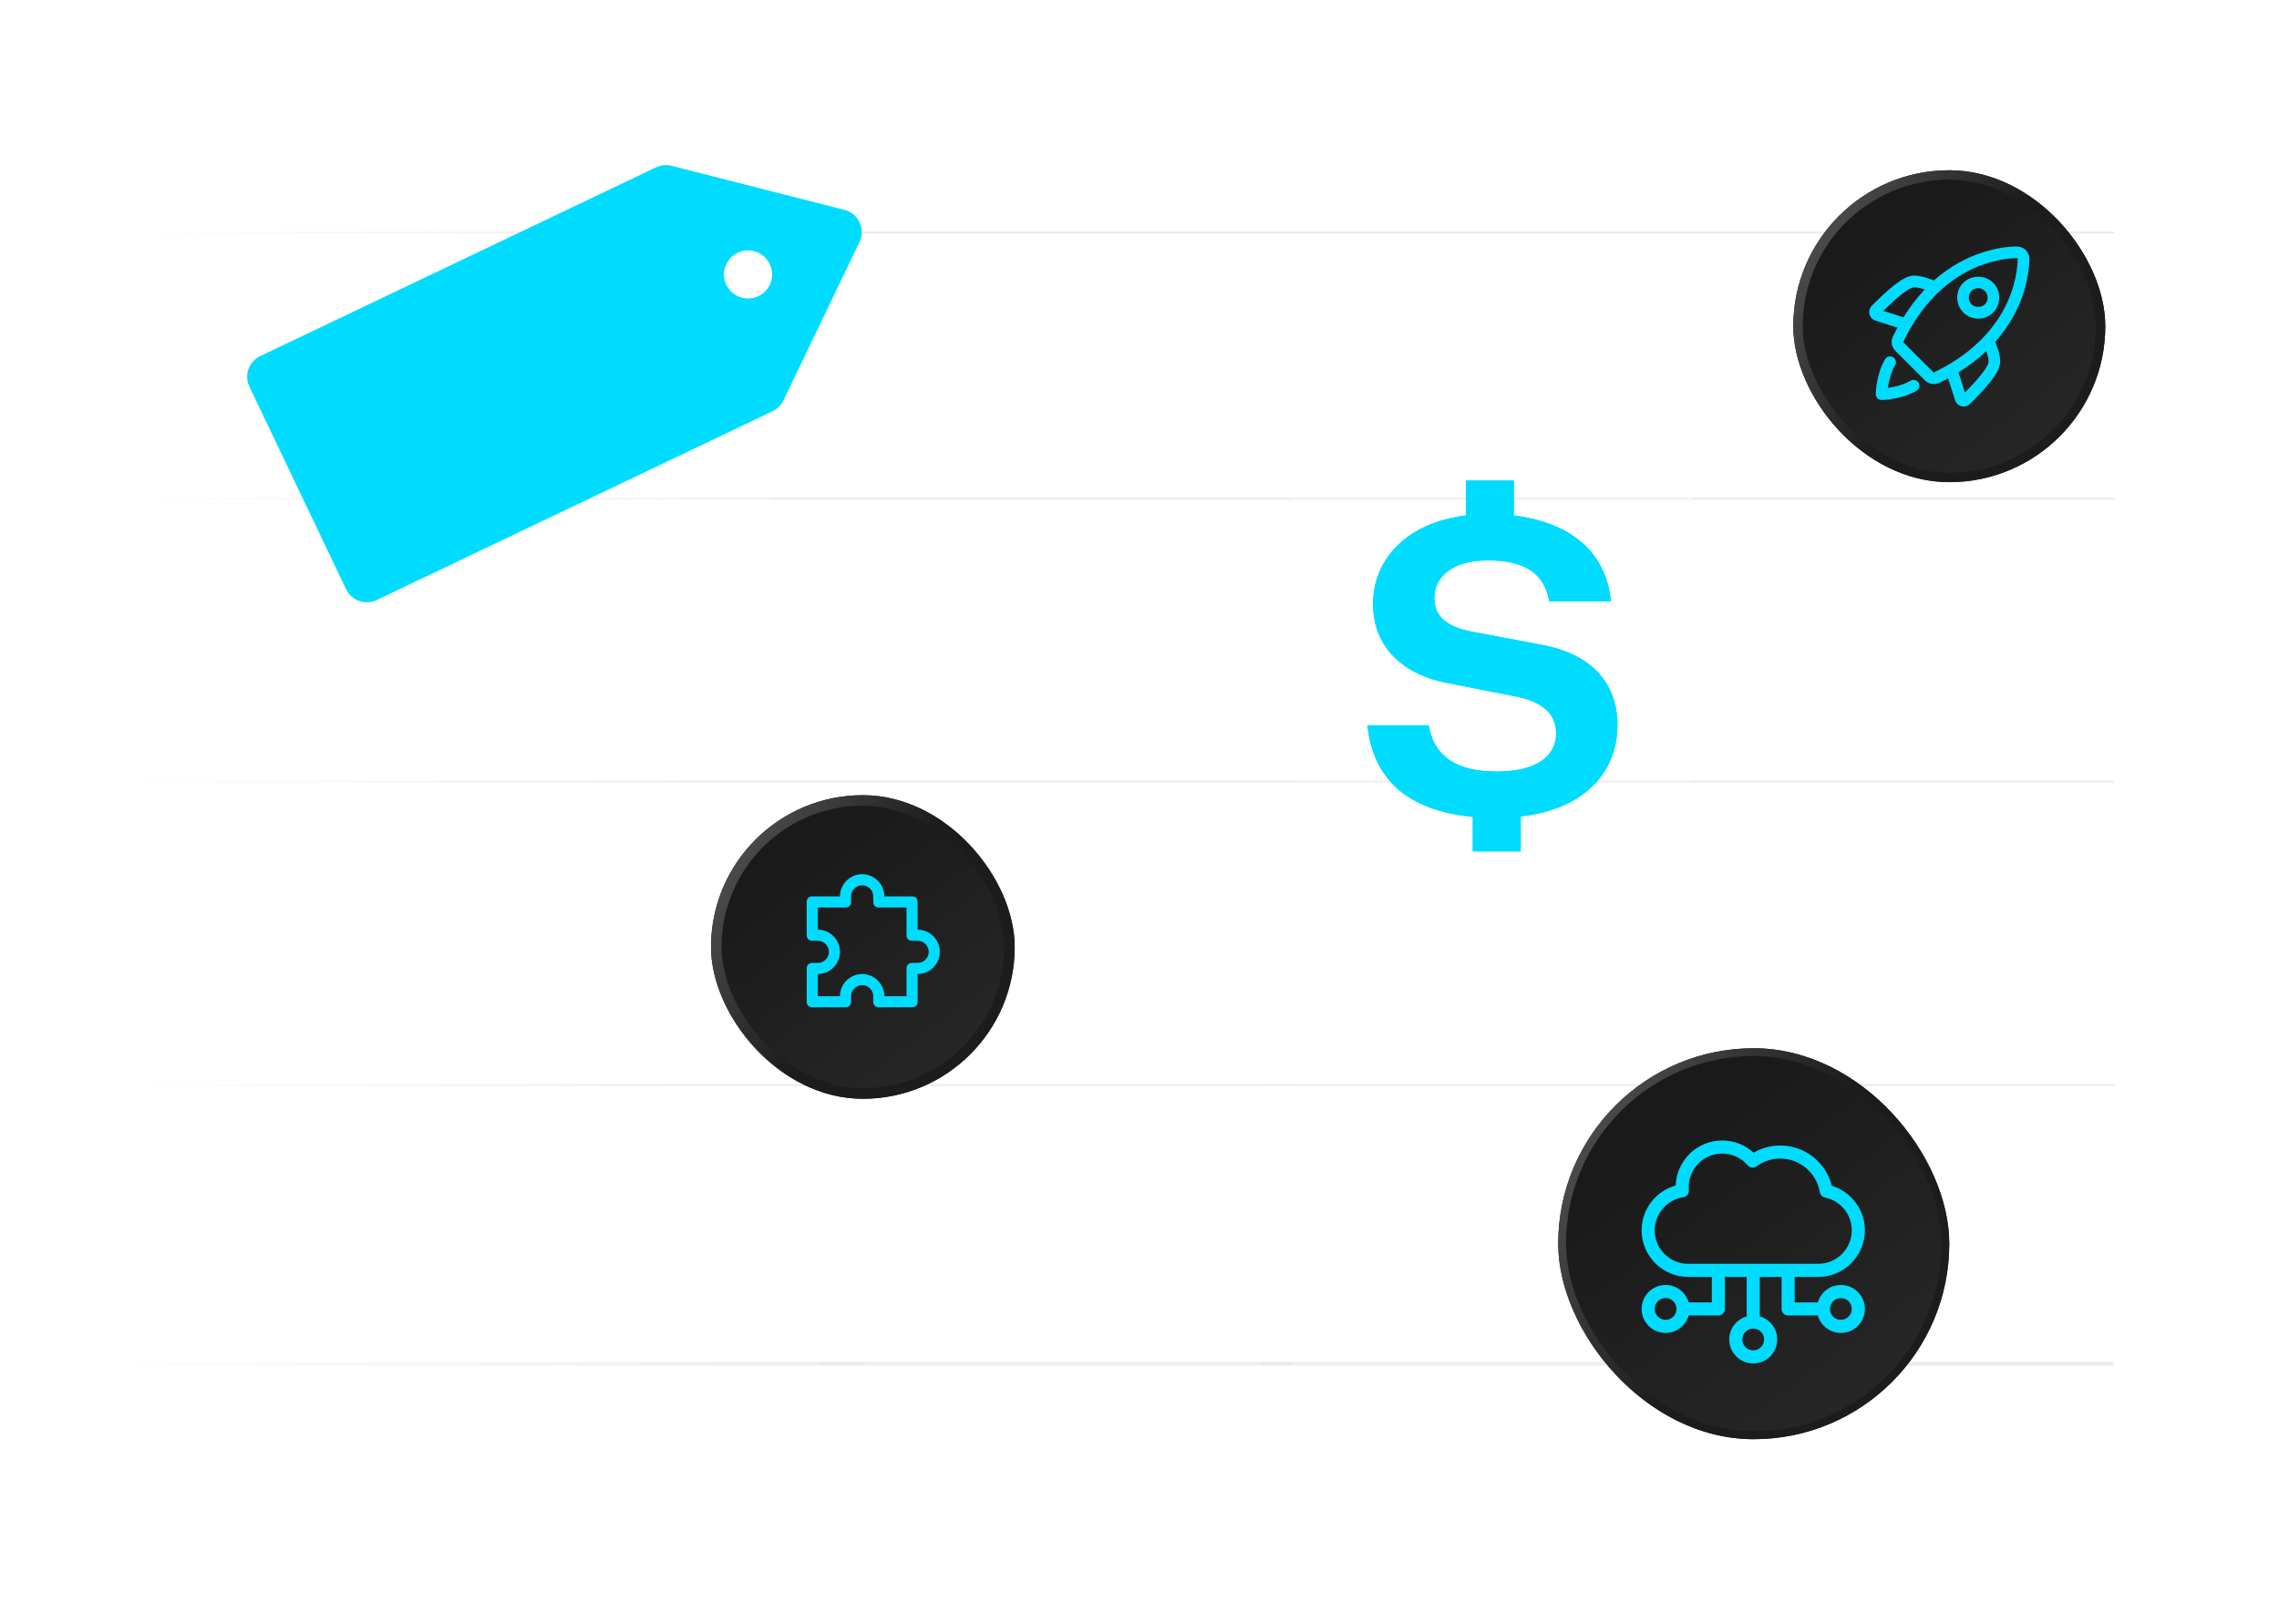 <svg width="550" height="392" viewBox="0 0 550 392" fill="none" xmlns="http://www.w3.org/2000/svg">
<mask id="mask0_6376_3199" style="mask-type:alpha" maskUnits="userSpaceOnUse" x="0" y="21" width="533" height="371">
<rect x="532.115" y="21" width="370.473" height="532.115" transform="rotate(90 532.115 21)" fill="url(#paint0_linear_6376_3199)"/>
</mask>
<g mask="url(#mask0_6376_3199)">
<mask id="mask1_6376_3199" style="mask-type:alpha" maskUnits="userSpaceOnUse" x="-34" y="21" width="551" height="347">
<rect x="-33.132" y="21" width="549.183" height="346.377" fill="url(#paint1_linear_6376_3199)"/>
</mask>
<g mask="url(#mask1_6376_3199)">
<path d="M510.028 56.14H-12.048" stroke="#D6D6D6" stroke-opacity="0.5" stroke-width="0.457" stroke-linecap="round"/>
<path d="M510.028 120.395H-12.048" stroke="#D6D6D6" stroke-opacity="0.5" stroke-width="0.457" stroke-linecap="round"/>
<path d="M510.028 188.667H-12.048" stroke="#D6D6D6" stroke-opacity="0.5" stroke-width="0.457" stroke-linecap="round"/>
<path d="M510.028 261.958H-12.048" stroke="#D6D6D6" stroke-opacity="0.5" stroke-width="0.457" stroke-linecap="round"/>
<path d="M510.028 329.226H-12.048" stroke="#D6D6D6" stroke-opacity="0.5" stroke-width="0.915"/>
<path opacity="0.4" d="M2.218 349.692C2.218 350.395 2.142 351.007 1.989 351.529C1.841 352.046 1.632 352.474 1.364 352.813C1.1 353.151 0.785 353.404 0.421 353.572C0.06 353.736 -0.331 353.818 -0.752 353.818C-1.172 353.818 -1.563 353.736 -1.924 353.572C-2.282 353.404 -2.592 353.151 -2.857 352.813C-3.121 352.474 -3.328 352.046 -3.476 351.529C-3.625 351.007 -3.7 350.395 -3.7 349.692C-3.7 348.984 -3.625 348.372 -3.476 347.855C-3.328 347.337 -3.121 346.909 -2.857 346.571C-2.592 346.232 -2.282 345.981 -1.924 345.817C-1.563 345.65 -1.172 345.566 -0.752 345.566C-0.331 345.566 0.06 345.65 0.421 345.817C0.785 345.981 1.1 346.232 1.364 346.571C1.632 346.909 1.841 347.337 1.989 347.855C2.142 348.372 2.218 348.984 2.218 349.692ZM0.795 349.692C0.795 349.107 0.752 348.623 0.666 348.24C0.581 347.857 0.465 347.551 0.32 347.324C0.179 347.097 0.015 346.939 -0.171 346.85C-0.357 346.757 -0.551 346.71 -0.752 346.71C-0.949 346.71 -1.141 346.757 -1.327 346.85C-1.509 346.939 -1.671 347.097 -1.813 347.324C-1.954 347.551 -2.068 347.857 -2.153 348.24C-2.235 348.623 -2.276 349.107 -2.276 349.692C-2.276 350.276 -2.235 350.76 -2.153 351.143C-2.068 351.527 -1.954 351.832 -1.813 352.059C-1.671 352.286 -1.509 352.446 -1.327 352.539C-1.141 352.628 -0.949 352.673 -0.752 352.673C-0.551 352.673 -0.357 352.628 -0.171 352.539C0.015 352.446 0.179 352.286 0.32 352.059C0.465 351.832 0.581 351.527 0.666 351.143C0.752 350.76 0.795 350.276 0.795 349.692ZM6.529 350.685V348.045C6.529 347.795 6.546 347.52 6.58 347.218L4.073 350.685H6.529ZM8.746 350.685V351.484C8.746 351.558 8.722 351.623 8.673 351.679C8.625 351.731 8.556 351.757 8.467 351.757H7.73V353.728H6.529V351.757H3.124C3.031 351.757 2.949 351.73 2.878 351.674C2.807 351.614 2.763 351.542 2.744 351.456L2.599 350.758L6.423 345.65H7.73V350.685H8.746ZM10.729 353.745C10.665 353.916 10.563 354.045 10.422 354.13C10.284 354.216 10.143 354.259 9.997 354.259H9.411L12.672 345.917C12.731 345.761 12.822 345.642 12.945 345.56C13.068 345.475 13.211 345.432 13.375 345.432H13.967L10.729 353.745ZM20.542 349.692C20.542 350.395 20.466 351.007 20.313 351.529C20.164 352.046 19.956 352.474 19.688 352.813C19.423 353.151 19.109 353.404 18.744 353.572C18.383 353.736 17.992 353.818 17.572 353.818C17.151 353.818 16.76 353.736 16.399 353.572C16.042 353.404 15.731 353.151 15.467 352.813C15.203 352.474 14.996 352.046 14.847 351.529C14.698 351.007 14.624 350.395 14.624 349.692C14.624 348.984 14.698 348.372 14.847 347.855C14.996 347.337 15.203 346.909 15.467 346.571C15.731 346.232 16.042 345.981 16.399 345.817C16.76 345.65 17.151 345.566 17.572 345.566C17.992 345.566 18.383 345.65 18.744 345.817C19.109 345.981 19.423 346.232 19.688 346.571C19.956 346.909 20.164 347.337 20.313 347.855C20.466 348.372 20.542 348.984 20.542 349.692ZM19.118 349.692C19.118 349.107 19.075 348.623 18.99 348.24C18.904 347.857 18.789 347.551 18.644 347.324C18.502 347.097 18.338 346.939 18.152 346.85C17.966 346.757 17.773 346.71 17.572 346.71C17.374 346.71 17.183 346.757 16.997 346.85C16.814 346.939 16.652 347.097 16.511 347.324C16.369 347.551 16.256 347.857 16.17 348.24C16.088 348.623 16.047 349.107 16.047 349.692C16.047 350.276 16.088 350.76 16.17 351.143C16.256 351.527 16.369 351.832 16.511 352.059C16.652 352.286 16.814 352.446 16.997 352.539C17.183 352.628 17.374 352.673 17.572 352.673C17.773 352.673 17.966 352.628 18.152 352.539C18.338 352.446 18.502 352.286 18.644 352.059C18.789 351.832 18.904 351.527 18.99 351.143C19.075 350.76 19.118 350.276 19.118 349.692ZM26.656 352.695V353.728H22.19V352.695H23.826V347.989C23.826 347.803 23.831 347.611 23.842 347.414L22.681 348.385C22.614 348.437 22.547 348.471 22.48 348.486C22.417 348.497 22.355 348.497 22.296 348.486C22.24 348.475 22.19 348.456 22.145 348.43C22.1 348.4 22.067 348.368 22.045 348.335L21.609 347.738L24.071 345.644H25.205V352.695H26.656Z" fill="#F6F6F6"/>
</g>
</g>
<g filter="url(#filter0_b_6376_3199)">
<rect x="102" y="274.006" width="96.017" height="68.271" rx="5.346" fill="white" fill-opacity="0.2" style="mix-blend-mode:luminosity"/>
<rect x="102.446" y="274.451" width="95.126" height="67.38" rx="4.901" stroke="url(#paint2_linear_6376_3199)" stroke-width="0.891"/>
</g>
<g filter="url(#filter1_b_6376_3199)">
<rect x="208.397" y="211.758" width="96.017" height="130.519" rx="5.346" fill="white" fill-opacity="0.2" style="mix-blend-mode:luminosity"/>
<rect x="208.843" y="212.204" width="95.126" height="129.628" rx="4.901" stroke="url(#paint3_linear_6376_3199)" stroke-width="0.891"/>
</g>
<g filter="url(#filter2_b_6376_3199)">
<rect x="311.834" y="104.331" width="96.383" height="237.946" rx="5.346" fill="white" fill-opacity="0.2" style="mix-blend-mode:luminosity"/>
<rect x="312.28" y="104.777" width="95.492" height="237.055" rx="4.901" stroke="url(#paint4_linear_6376_3199)" stroke-width="0.891"/>
</g>
<g filter="url(#filter3_d_6376_3199)">
<rect x="171.591" y="191.961" width="73.291" height="73.291" rx="36.646" fill="url(#paint5_linear_6376_3199)"/>
<rect x="172.862" y="193.233" width="70.748" height="70.748" rx="35.374" stroke="url(#paint6_linear_6376_3199)" stroke-width="2.544"/>
<path d="M220.117 243.164H212.085C211.282 243.164 210.746 242.629 210.746 241.826V240.487C210.746 239.015 209.541 237.81 208.069 237.81C206.596 237.81 205.392 239.015 205.392 240.487V241.826C205.392 242.629 204.856 243.164 204.053 243.164H196.021C195.218 243.164 194.682 242.629 194.682 241.826V233.794C194.682 232.991 195.218 232.455 196.021 232.455H197.36C198.832 232.455 200.037 231.25 200.037 229.778C200.037 228.305 198.832 227.1 197.36 227.1H196.021C195.218 227.1 194.682 226.565 194.682 225.762V217.73C194.682 216.927 195.218 216.391 196.021 216.391H202.714C202.714 213.446 205.124 211.037 208.069 211.037C211.014 211.037 213.424 213.446 213.424 216.391H220.117C220.92 216.391 221.455 216.927 221.455 217.73V224.423C224.401 224.423 226.81 226.833 226.81 229.778C226.81 232.723 224.401 235.132 221.455 235.132V241.826C221.455 242.629 220.92 243.164 220.117 243.164ZM213.424 240.487H218.778V233.794C218.778 232.991 219.314 232.455 220.117 232.455H221.455C222.928 232.455 224.133 231.25 224.133 229.778C224.133 228.305 222.928 227.1 221.455 227.1H220.117C219.314 227.1 218.778 226.565 218.778 225.762V219.069H212.085C211.282 219.069 210.746 218.533 210.746 217.73V216.391C210.746 214.919 209.541 213.714 208.069 213.714C206.596 213.714 205.392 214.919 205.392 216.391V217.73C205.392 218.533 204.856 219.069 204.053 219.069H197.36V224.423C200.305 224.423 202.714 226.833 202.714 229.778C202.714 232.723 200.305 235.132 197.36 235.132V240.487H202.714C202.714 237.542 205.124 235.132 208.069 235.132C211.014 235.132 213.424 237.542 213.424 240.487Z" fill="#00DCFF"/>
</g>
<g filter="url(#filter4_d_6376_3199)">
<rect x="432.78" y="41.099" width="75.299" height="75.299" rx="37.65" fill="url(#paint7_linear_6376_3199)"/>
<rect x="433.918" y="42.237" width="73.023" height="73.023" rx="36.511" stroke="url(#paint8_linear_6376_3199)" stroke-width="2.276"/>
<g clip-path="url(#clip0_6376_3199)">
<path d="M454.1 96.557C453.32 96.557 452.693 95.93 452.693 95.15C452.693 94.971 452.719 90.584 454.919 86.734C455.175 86.3 455.635 86.031 456.134 86.031C456.377 86.031 456.62 86.095 456.837 86.223C457.515 86.606 457.745 87.476 457.362 88.141C456.249 90.098 455.801 92.298 455.635 93.628C456.952 93.462 459.165 93.014 461.122 91.901C461.339 91.774 461.582 91.71 461.825 91.71C462.324 91.71 462.797 91.978 463.04 92.413C463.424 93.091 463.194 93.948 462.516 94.332C458.679 96.531 454.292 96.557 454.1 96.557Z" fill="#00DCFF"/>
<path d="M473.912 98.143C473.745 98.143 473.566 98.117 473.4 98.079C472.658 97.9 472.083 97.363 471.852 96.647L470.139 91.326C469.448 91.697 468.745 92.068 468.003 92.426C467.606 92.618 467.146 92.72 466.698 92.72C465.905 92.72 465.125 92.4 464.575 91.838L457.4 84.663C456.492 83.767 456.262 82.386 456.812 81.235C457.17 80.493 457.541 79.79 457.912 79.099L452.591 77.385C451.875 77.155 451.338 76.579 451.159 75.838C450.98 75.109 451.197 74.354 451.721 73.817C455.277 70.249 458.922 66.885 461.442 66.565C461.633 66.54 461.825 66.527 462.03 66.527C463.603 66.527 465.445 67.217 466.711 67.703C474.884 60.477 483.402 59.556 486.701 59.492C487.533 59.492 488.338 59.825 488.876 60.362C489.451 60.938 489.771 61.718 489.758 62.549C489.694 65.849 488.773 74.367 481.521 82.514C482.084 83.972 482.89 86.095 482.673 87.796C482.353 90.316 479.002 93.961 475.421 97.516C475.011 97.926 474.474 98.143 473.912 98.143ZM474.206 94.754C478.695 90.213 479.769 88.269 479.884 87.438C479.961 86.875 479.782 86.005 479.36 84.765C477.403 86.619 475.139 88.346 472.645 89.894L474.206 94.754ZM486.752 62.306C482.57 62.383 468.233 64.071 459.357 82.463C459.318 82.527 459.344 82.616 459.395 82.68L466.57 89.855C466.57 89.855 466.66 89.906 466.711 89.906C485.167 81.017 486.868 66.68 486.944 62.498C486.944 62.434 486.919 62.383 486.893 62.357C486.855 62.319 486.816 62.306 486.765 62.306H486.752ZM459.37 76.605C460.917 74.111 462.644 71.86 464.498 69.891C463.437 69.532 462.644 69.353 462.081 69.353C461.992 69.353 461.902 69.353 461.825 69.366C460.994 69.468 459.05 70.555 454.51 75.045L459.382 76.605H459.37Z" fill="#00DCFF"/>
<path d="M477.416 76.925C476.06 76.925 474.781 76.401 473.822 75.441C472.863 74.482 472.338 73.203 472.338 71.847C472.338 70.492 472.863 69.213 473.822 68.254C474.743 67.333 476.047 66.808 477.416 66.808C478.784 66.808 480.102 67.333 481.01 68.254C482.992 70.236 482.992 73.459 481.01 75.441C480.051 76.401 478.772 76.938 477.416 76.938V76.925ZM477.416 69.571C476.815 69.571 476.239 69.801 475.804 70.236C475.37 70.671 475.139 71.234 475.139 71.847C475.139 72.461 475.37 73.024 475.804 73.459C476.214 73.868 476.802 74.099 477.416 74.099C478.03 74.099 478.618 73.868 479.027 73.459C479.462 73.024 479.692 72.461 479.692 71.847C479.692 71.234 479.462 70.671 479.027 70.236C478.593 69.801 478.03 69.571 477.416 69.571Z" fill="#00DCFF"/>
</g>
</g>
<path d="M390.348 174.993C390.348 186.25 382.635 195.317 367.001 197.089V205.532H355.432V197.193C339.172 195.63 331.355 187.709 330 175.097H344.8C346.051 182.497 351.367 186.25 361.164 186.25C371.17 186.25 375.548 182.289 375.548 177.078C375.548 172.491 372.525 169.469 365.75 168.114L349.282 164.883C337.4 162.59 331.355 155.19 331.355 145.809C331.355 135.282 339.172 126.214 353.764 124.442V116H365.333V124.442C379.091 126.11 387.638 133.302 388.784 145.184H373.88C372.733 138.409 367.939 135.282 359.08 135.282C350.429 135.282 346.155 139.347 346.155 144.35C346.155 148.415 348.657 151.229 355.223 152.48L371.795 155.607C384.72 157.9 390.348 165.508 390.348 174.993Z" fill="#00DCFF"/>
<g filter="url(#filter5_f_6376_3199)">
<path d="M390.348 174.993C390.348 186.25 382.635 195.317 367.001 197.089V205.532H355.432V197.193C339.172 195.63 331.355 187.709 330 175.097H344.8C346.051 182.497 351.367 186.25 361.164 186.25C371.17 186.25 375.548 182.289 375.548 177.078C375.548 172.491 372.525 169.469 365.75 168.114L349.282 164.883C337.4 162.59 331.355 155.19 331.355 145.809C331.355 135.282 339.172 126.214 353.764 124.442V116H365.333V124.442C379.091 126.11 387.638 133.302 388.784 145.184H373.88C372.733 138.409 367.939 135.282 359.08 135.282C350.429 135.282 346.155 139.347 346.155 144.35C346.155 148.415 348.657 151.229 355.223 152.48L371.795 155.607C384.72 157.9 390.348 165.508 390.348 174.993Z" fill="#00DCFF"/>
</g>
<g filter="url(#filter6_d_6376_3199)">
<rect x="376.051" y="253.053" width="94.375" height="94.375" rx="47.188" fill="url(#paint9_linear_6376_3199)"/>
<rect x="376.991" y="253.994" width="92.493" height="92.493" rx="46.247" stroke="url(#paint10_linear_6376_3199)" stroke-width="1.882"/>
<g clip-path="url(#clip1_6376_3199)">
<path d="M444.27 310.199C441.625 310.199 439.391 311.982 438.703 314.409H433.115V308.247H438.82C445.016 308.247 450.058 303.206 450.058 297.009C450.058 292.041 446.763 287.677 442.085 286.255C440.671 280.593 435.559 276.532 429.641 276.532C427.347 276.532 425.149 277.124 423.208 278.255C421.153 276.375 418.459 275.319 415.629 275.319C409.558 275.319 404.595 280.159 404.397 286.182C399.592 287.526 396.177 291.925 396.177 297.008C396.177 303.204 401.218 308.246 407.416 308.246H413.12V314.407H407.532C406.843 311.981 404.609 310.198 401.965 310.198C398.774 310.198 396.177 312.794 396.177 315.986C396.177 319.178 398.774 321.774 401.965 321.774C404.61 321.774 406.844 319.991 407.532 317.565H414.699C415.57 317.565 416.277 316.857 416.277 315.986V308.246H421.539V317.786C419.112 318.475 417.33 320.709 417.33 323.352C417.33 326.544 419.926 329.14 423.118 329.14C426.309 329.14 428.906 326.544 428.906 323.352C428.906 320.708 427.123 318.474 424.696 317.786V308.246H429.958V315.986C429.958 316.857 430.665 317.565 431.536 317.565H438.703C439.392 319.991 441.626 321.774 444.27 321.774C447.462 321.774 450.058 319.178 450.058 315.986C450.058 312.794 447.462 310.198 444.27 310.198V310.199ZM401.965 318.618C400.515 318.618 399.335 317.438 399.335 315.987C399.335 314.536 400.515 313.356 401.965 313.356C403.416 313.356 404.596 314.536 404.596 315.987C404.596 317.438 403.417 318.618 401.965 318.618ZM425.748 323.354C425.748 324.805 424.569 325.984 423.118 325.984C421.666 325.984 420.487 324.805 420.487 323.354C420.487 321.902 421.666 320.723 423.118 320.723C424.569 320.723 425.748 321.902 425.748 323.354ZM407.416 305.089C402.96 305.089 399.335 301.464 399.335 297.008C399.335 293.026 402.303 289.588 406.239 289.012C407.069 288.891 407.66 288.141 407.582 287.304C407.559 287.058 407.547 286.805 407.547 286.555C407.547 282.099 411.172 278.474 415.628 278.474C418.005 278.474 420.247 279.507 421.779 281.309C422.317 281.942 423.252 282.05 423.921 281.556C425.576 280.332 427.554 279.686 429.641 279.686C434.443 279.686 438.436 283.21 439.183 287.793C439.288 288.441 439.784 288.955 440.428 289.086C444.179 289.846 446.902 293.176 446.902 297.007C446.902 301.463 443.276 305.088 438.821 305.088H407.416V305.089ZM444.27 318.618C442.819 318.618 441.639 317.438 441.639 315.987C441.639 314.536 442.819 313.356 444.27 313.356C445.721 313.356 446.901 314.536 446.901 315.987C446.901 317.438 445.721 318.618 444.27 318.618Z" fill="#00DCFF"/>
</g>
</g>
<g filter="url(#filter7_d_6376_3199)">
<g filter="url(#filter8_b_6376_3199)">
<mask id="path-28-inside-1_6376_3199" fill="white">
<path fill-rule="evenodd" clip-rule="evenodd" d="M89.849 153.794L134.514 184.486C137.031 186.216 140.474 185.578 142.203 183.061L202.17 95.794C202.885 94.754 203.222 93.5 203.127 92.242L199.903 49.936C199.637 46.455 196.253 44.088 192.892 45.033L151.422 56.688C150.176 57.038 149.093 57.814 148.36 58.88L88.423 146.104C86.693 148.621 87.331 152.064 89.849 153.794ZM185.311 73.455C187.127 70.812 186.457 67.197 183.814 65.381C181.171 63.565 177.556 64.235 175.74 66.878C173.923 69.521 174.594 73.136 177.237 74.952C179.88 76.769 183.494 76.098 185.311 73.455Z"/>
</mask>
<path fill-rule="evenodd" clip-rule="evenodd" d="M89.849 153.794L134.514 184.486C137.031 186.216 140.474 185.578 142.203 183.061L202.17 95.794C202.885 94.754 203.222 93.5 203.127 92.242L199.903 49.936C199.637 46.455 196.253 44.088 192.892 45.033L151.422 56.688C150.176 57.038 149.093 57.814 148.36 58.88L88.423 146.104C86.693 148.621 87.331 152.064 89.849 153.794ZM185.311 73.455C187.127 70.812 186.457 67.197 183.814 65.381C181.171 63.565 177.556 64.235 175.74 66.878C173.923 69.521 174.594 73.136 177.237 74.952C179.88 76.769 183.494 76.098 185.311 73.455Z" fill="white" fill-opacity="0.3" style="mix-blend-mode:luminosity"/>
<path d="M134.514 184.486L133.887 185.398L134.514 184.486ZM89.849 153.794L90.475 152.882L89.849 153.794ZM203.127 92.242L204.229 92.158L204.229 92.158L203.127 92.242ZM199.903 49.936L201.005 49.852L199.903 49.936ZM192.892 45.033L192.593 43.968L192.593 43.968L192.892 45.033ZM151.422 56.688L151.721 57.753L151.721 57.753L151.422 56.688ZM148.36 58.88L149.272 59.507L148.36 58.88ZM88.423 146.104L87.511 145.478L88.423 146.104ZM135.14 183.575L90.475 152.882L89.222 154.705L133.887 185.398L135.14 183.575ZM141.292 182.434C139.908 184.448 137.154 184.959 135.14 183.575L133.887 185.398C136.908 187.473 141.039 186.707 143.115 183.687L141.292 182.434ZM201.259 95.168L141.292 182.434L143.115 183.687L203.082 96.42L201.259 95.168ZM202.024 92.326C202.1 93.333 201.831 94.335 201.259 95.168L203.082 96.42C203.94 95.172 204.344 93.668 204.229 92.158L202.024 92.326ZM198.8 50.02L202.024 92.326L204.229 92.158L201.005 49.852L198.8 50.02ZM193.191 46.097C195.88 45.342 198.588 47.236 198.8 50.02L201.005 49.852C200.687 45.675 196.626 42.834 192.593 43.968L193.191 46.097ZM151.721 57.753L193.191 46.097L192.593 43.968L151.122 55.624L151.721 57.753ZM149.272 59.507C149.858 58.654 150.725 58.033 151.721 57.753L151.122 55.624C149.628 56.044 148.328 56.974 147.449 58.254L149.272 59.507ZM89.334 146.731L149.272 59.507L147.449 58.254L87.511 145.478L89.334 146.731ZM90.475 152.882C88.461 151.498 87.951 148.744 89.334 146.731L87.511 145.478C85.436 148.498 86.202 152.63 89.222 154.705L90.475 152.882ZM183.187 66.293C185.327 67.763 185.869 70.689 184.399 72.829L186.222 74.082C188.384 70.935 187.586 66.632 184.44 64.47L183.187 66.293ZM176.651 67.505C178.121 65.365 181.048 64.823 183.187 66.293L184.44 64.47C181.293 62.308 176.99 63.105 174.828 66.252L176.651 67.505ZM177.863 74.041C175.723 72.57 175.181 69.644 176.651 67.505L174.828 66.252C172.666 69.398 173.464 73.702 176.61 75.864L177.863 74.041ZM184.399 72.829C182.929 74.968 180.003 75.511 177.863 74.041L176.61 75.864C179.757 78.026 184.06 77.228 186.222 74.082L184.399 72.829Z" fill="url(#paint11_linear_6376_3199)" mask="url(#path-28-inside-1_6376_3199)"/>
</g>
</g>
<path fill-rule="evenodd" clip-rule="evenodd" d="M60.192 93.335L83.527 142.248C84.842 145.004 88.142 146.173 90.899 144.858L186.465 99.266C187.605 98.723 188.524 97.806 189.07 96.668L207.43 58.419C208.941 55.271 207.194 51.529 203.811 50.667L162.068 40.026C160.815 39.706 159.489 39.836 158.321 40.393L62.801 85.962C60.045 87.278 58.877 90.578 60.192 93.335ZM183.032 71.499C185.926 70.118 187.153 66.652 185.772 63.758C184.392 60.863 180.926 59.636 178.032 61.017C175.137 62.398 173.91 65.864 175.291 68.758C176.672 71.652 180.138 72.879 183.032 71.499Z" fill="#00DCFF"/>
<defs>
<filter id="filter0_b_6376_3199" x="84.735" y="256.741" width="130.546" height="102.801" filterUnits="userSpaceOnUse" color-interpolation-filters="sRGB">
<feFlood flood-opacity="0" result="BackgroundImageFix"/>
<feGaussianBlur in="BackgroundImageFix" stdDeviation="8.632"/>
<feComposite in2="SourceAlpha" operator="in" result="effect1_backgroundBlur_6376_3199"/>
<feBlend mode="normal" in="SourceGraphic" in2="effect1_backgroundBlur_6376_3199" result="shape"/>
</filter>
<filter id="filter1_b_6376_3199" x="191.133" y="194.494" width="130.546" height="165.048" filterUnits="userSpaceOnUse" color-interpolation-filters="sRGB">
<feFlood flood-opacity="0" result="BackgroundImageFix"/>
<feGaussianBlur in="BackgroundImageFix" stdDeviation="8.632"/>
<feComposite in2="SourceAlpha" operator="in" result="effect1_backgroundBlur_6376_3199"/>
<feBlend mode="normal" in="SourceGraphic" in2="effect1_backgroundBlur_6376_3199" result="shape"/>
</filter>
<filter id="filter2_b_6376_3199" x="294.57" y="87.067" width="130.912" height="272.475" filterUnits="userSpaceOnUse" color-interpolation-filters="sRGB">
<feFlood flood-opacity="0" result="BackgroundImageFix"/>
<feGaussianBlur in="BackgroundImageFix" stdDeviation="8.632"/>
<feComposite in2="SourceAlpha" operator="in" result="effect1_backgroundBlur_6376_3199"/>
<feBlend mode="normal" in="SourceGraphic" in2="effect1_backgroundBlur_6376_3199" result="shape"/>
</filter>
<filter id="filter3_d_6376_3199" x="125.837" y="146.207" width="164.799" height="164.799" filterUnits="userSpaceOnUse" color-interpolation-filters="sRGB">
<feFlood flood-opacity="0" result="BackgroundImageFix"/>
<feColorMatrix in="SourceAlpha" type="matrix" values="0 0 0 0 0 0 0 0 0 0 0 0 0 0 0 0 0 0 127 0" result="hardAlpha"/>
<feOffset/>
<feGaussianBlur stdDeviation="22.877"/>
<feComposite in2="hardAlpha" operator="out"/>
<feColorMatrix type="matrix" values="0 0 0 0 0 0 0 0 0 0 0 0 0 0 0 0 0 0 0.5 0"/>
<feBlend mode="normal" in2="BackgroundImageFix" result="effect1_dropShadow_6376_3199"/>
<feBlend mode="normal" in="SourceGraphic" in2="effect1_dropShadow_6376_3199" result="shape"/>
</filter>
<filter id="filter4_d_6376_3199" x="391.838" y="0.157" width="157.183" height="157.183" filterUnits="userSpaceOnUse" color-interpolation-filters="sRGB">
<feFlood flood-opacity="0" result="BackgroundImageFix"/>
<feColorMatrix in="SourceAlpha" type="matrix" values="0 0 0 0 0 0 0 0 0 0 0 0 0 0 0 0 0 0 127 0" result="hardAlpha"/>
<feOffset/>
<feGaussianBlur stdDeviation="20.471"/>
<feComposite in2="hardAlpha" operator="out"/>
<feColorMatrix type="matrix" values="0 0 0 0 0 0 0 0 0 0 0 0 0 0 0 0 0 0 0.5 0"/>
<feBlend mode="normal" in2="BackgroundImageFix" result="effect1_dropShadow_6376_3199"/>
<feBlend mode="normal" in="SourceGraphic" in2="effect1_dropShadow_6376_3199" result="shape"/>
</filter>
<filter id="filter5_f_6376_3199" x="321.366" y="107.366" width="77.617" height="106.8" filterUnits="userSpaceOnUse" color-interpolation-filters="sRGB">
<feFlood flood-opacity="0" result="BackgroundImageFix"/>
<feBlend mode="normal" in="SourceGraphic" in2="BackgroundImageFix" result="shape"/>
<feGaussianBlur stdDeviation="4.317" result="effect1_foregroundBlur_6376_3199"/>
</filter>
<filter id="filter6_d_6376_3199" x="342.205" y="219.208" width="162.066" height="162.066" filterUnits="userSpaceOnUse" color-interpolation-filters="sRGB">
<feFlood flood-opacity="0" result="BackgroundImageFix"/>
<feColorMatrix in="SourceAlpha" type="matrix" values="0 0 0 0 0 0 0 0 0 0 0 0 0 0 0 0 0 0 127 0" result="hardAlpha"/>
<feOffset/>
<feGaussianBlur stdDeviation="16.923"/>
<feComposite in2="hardAlpha" operator="out"/>
<feColorMatrix type="matrix" values="0 0 0 0 0 0 0 0 0 0 0 0 0 0 0 0 0 0 0.5 0"/>
<feBlend mode="normal" in2="BackgroundImageFix" result="effect1_dropShadow_6376_3199"/>
<feBlend mode="normal" in="SourceGraphic" in2="effect1_dropShadow_6376_3199" result="shape"/>
</filter>
<filter id="filter7_d_6376_3199" x="80.27" y="39.08" width="130.052" height="154.995" filterUnits="userSpaceOnUse" color-interpolation-filters="sRGB">
<feFlood flood-opacity="0" result="BackgroundImageFix"/>
<feColorMatrix in="SourceAlpha" type="matrix" values="0 0 0 0 0 0 0 0 0 0 0 0 0 0 0 0 0 0 127 0" result="hardAlpha"/>
<feOffset dy="1.436"/>
<feGaussianBlur stdDeviation="3.59"/>
<feComposite in2="hardAlpha" operator="out"/>
<feColorMatrix type="matrix" values="0 0 0 0 0 0 0 0 0 0 0 0 0 0 0 0 0 0 0.25 0"/>
<feBlend mode="normal" in2="BackgroundImageFix" result="effect1_dropShadow_6376_3199"/>
<feBlend mode="normal" in="SourceGraphic" in2="effect1_dropShadow_6376_3199" result="shape"/>
</filter>
<filter id="filter8_b_6376_3199" x="48.74" y="6.114" width="193.113" height="218.055" filterUnits="userSpaceOnUse" color-interpolation-filters="sRGB">
<feFlood flood-opacity="0" result="BackgroundImageFix"/>
<feGaussianBlur in="BackgroundImageFix" stdDeviation="19.355"/>
<feComposite in2="SourceAlpha" operator="in" result="effect1_backgroundBlur_6376_3199"/>
<feBlend mode="normal" in="SourceGraphic" in2="effect1_backgroundBlur_6376_3199" result="shape"/>
</filter>
<linearGradient id="paint0_linear_6376_3199" x1="717.352" y1="369.285" x2="717.352" y2="525.234" gradientUnits="userSpaceOnUse">
<stop/>
<stop offset="1" stop-opacity="0"/>
</linearGradient>
<linearGradient id="paint1_linear_6376_3199" x1="28.614" y1="277.52" x2="319.269" y2="274.508" gradientUnits="userSpaceOnUse">
<stop/>
<stop offset="1" stop-color="white"/>
</linearGradient>
<linearGradient id="paint2_linear_6376_3199" x1="208.102" y1="274.006" x2="199.493" y2="368.646" gradientUnits="userSpaceOnUse">
<stop stop-color="white" stop-opacity="0.4"/>
<stop offset="0.406" stop-color="white" stop-opacity="0.01"/>
<stop offset="0.574" stop-color="white" stop-opacity="0.01"/>
<stop offset="1" stop-color="white" stop-opacity="0.1"/>
</linearGradient>
<linearGradient id="paint3_linear_6376_3199" x1="314.499" y1="211.758" x2="283.707" y2="388.829" gradientUnits="userSpaceOnUse">
<stop stop-color="white" stop-opacity="0.4"/>
<stop offset="0.406" stop-color="white" stop-opacity="0.01"/>
<stop offset="0.574" stop-color="white" stop-opacity="0.01"/>
<stop offset="1" stop-color="white" stop-opacity="0.1"/>
</linearGradient>
<linearGradient id="paint4_linear_6376_3199" x1="418.34" y1="104.331" x2="322.83" y2="406.743" gradientUnits="userSpaceOnUse">
<stop stop-color="white" stop-opacity="0.4"/>
<stop offset="0.406" stop-color="white" stop-opacity="0.01"/>
<stop offset="0.574" stop-color="white" stop-opacity="0.01"/>
<stop offset="1" stop-color="white" stop-opacity="0.1"/>
</linearGradient>
<linearGradient id="paint5_linear_6376_3199" x1="192.662" y1="205.703" x2="274.919" y2="316.316" gradientUnits="userSpaceOnUse">
<stop stop-color="#1A1A1A"/>
<stop offset="1" stop-color="#353535"/>
</linearGradient>
<linearGradient id="paint6_linear_6376_3199" x1="203.583" y1="237.332" x2="152.352" y2="206.619" gradientUnits="userSpaceOnUse">
<stop stop-color="#1C1C1C"/>
<stop offset="1" stop-color="#666666"/>
</linearGradient>
<linearGradient id="paint7_linear_6376_3199" x1="454.428" y1="55.218" x2="538.939" y2="168.861" gradientUnits="userSpaceOnUse">
<stop stop-color="#1A1A1A"/>
<stop offset="1" stop-color="#353535"/>
</linearGradient>
<linearGradient id="paint8_linear_6376_3199" x1="465.648" y1="87.713" x2="413.013" y2="56.159" gradientUnits="userSpaceOnUse">
<stop stop-color="#1C1C1C"/>
<stop offset="1" stop-color="#666666"/>
</linearGradient>
<linearGradient id="paint9_linear_6376_3199" x1="403.183" y1="270.749" x2="509.104" y2="413.182" gradientUnits="userSpaceOnUse">
<stop stop-color="#1A1A1A"/>
<stop offset="1" stop-color="#353535"/>
</linearGradient>
<linearGradient id="paint10_linear_6376_3199" x1="417.246" y1="311.476" x2="351.277" y2="271.928" gradientUnits="userSpaceOnUse">
<stop stop-color="#1C1C1C"/>
<stop offset="1" stop-color="#666666"/>
</linearGradient>
<linearGradient id="paint11_linear_6376_3199" x1="196.574" y1="-11.283" x2="253.888" y2="30.715" gradientUnits="userSpaceOnUse">
<stop stop-color="white" stop-opacity="0.4"/>
<stop offset="0.406" stop-color="white" stop-opacity="0.01"/>
<stop offset="0.574" stop-color="white" stop-opacity="0.01"/>
<stop offset="1" stop-color="white" stop-opacity="0.1"/>
</linearGradient>
<clipPath id="clip0_6376_3199">
<rect width="38.651" height="38.651" fill="white" transform="translate(451.107 59.492)"/>
</clipPath>
<clipPath id="clip1_6376_3199">
<rect width="53.88" height="53.822" fill="white" transform="translate(396.177 275.319)"/>
</clipPath>
</defs>
</svg>
